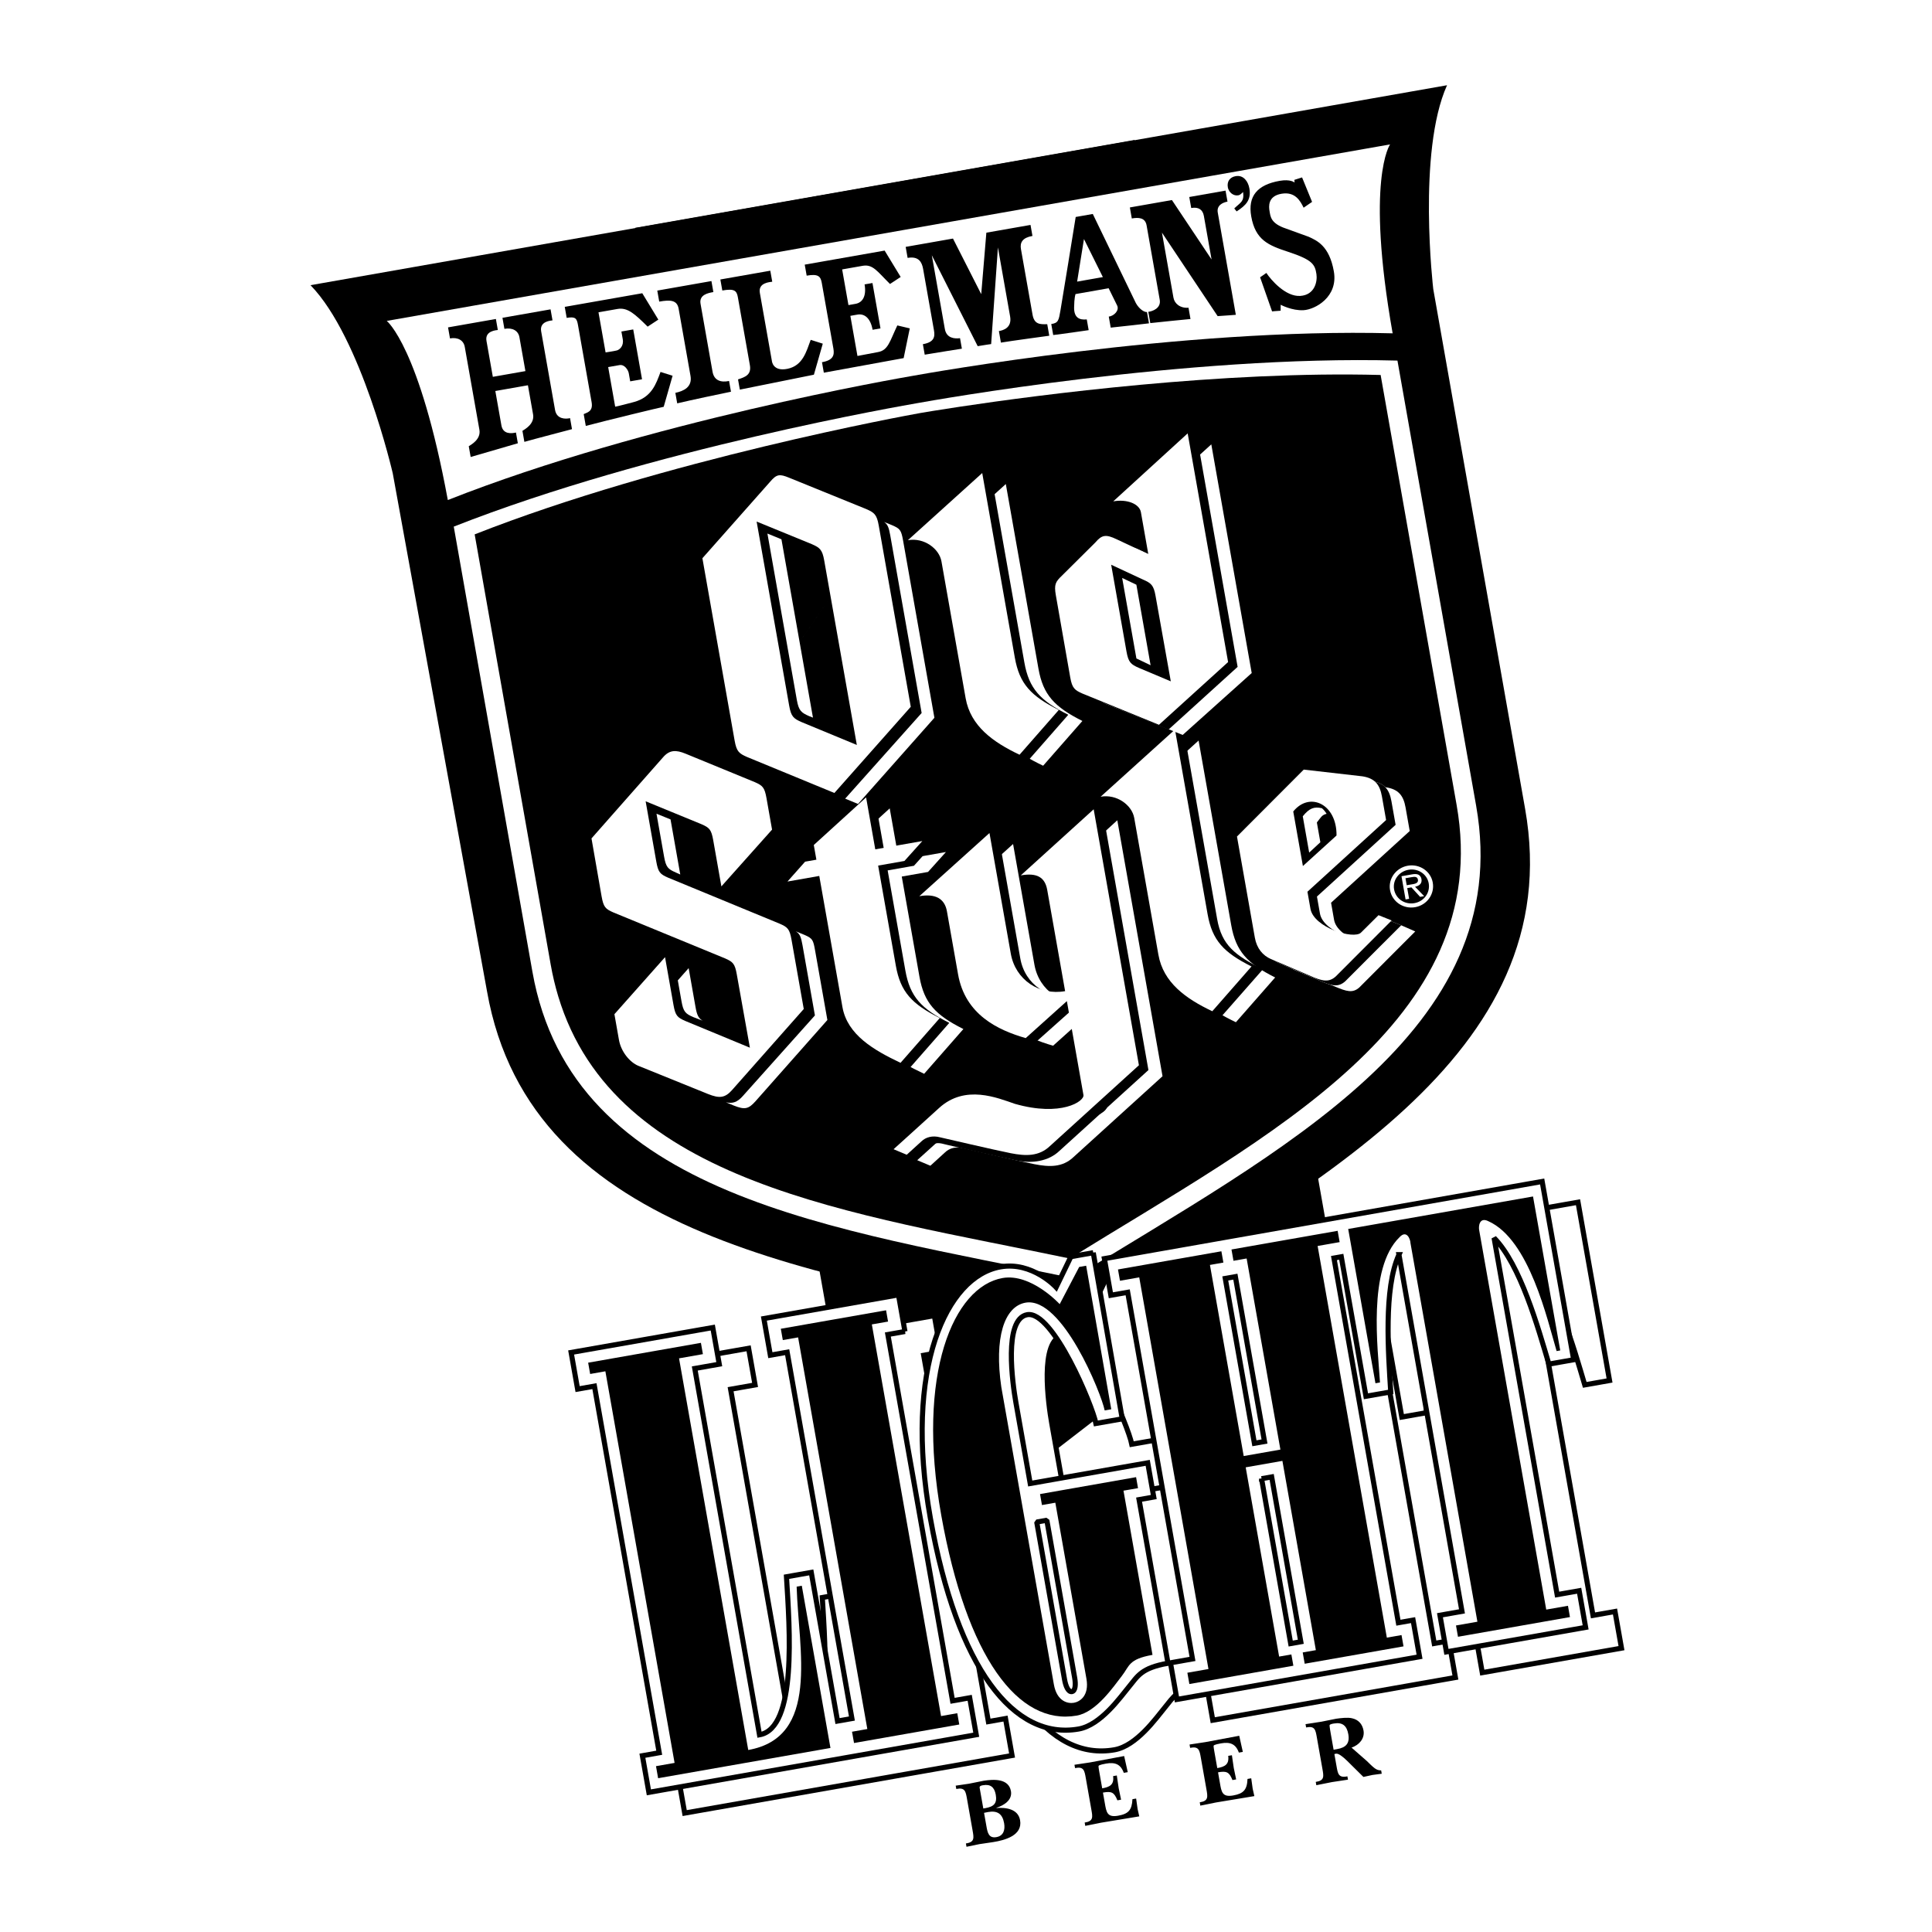 <svg xmlns="http://www.w3.org/2000/svg" width="2500" height="2500" viewBox="0 0 192.756 192.756"><g fill-rule="evenodd" clip-rule="evenodd"><path fill="#fff" d="M0 0h192.756v192.756H0V0z"/><path d="M63.372 22.73l49.825-8.765 24.008 135.847-27.277-8.691-22.558 17.404L63.372 22.73z"/><path d="M144.371 8.504c-2.988 6.652-1.373 20.344-1.373 20.344l9.162 51.844c4.379 24.777-21.592 37.822-44.23 51.855-26.085-5.461-54.96-8.857-59.339-33.635l-9.406-51.69s-3.117-13.537-8.205-18.769L144.371 8.504z"/><path d="M44.679 49.889c-2.83-15.315-6.093-17.871-6.093-17.871l100.102-17.61s-2.463 3.463.256 18.848c-21.172-.568-46.505 3.999-47.793 4.226-1.289.226-26.661 4.579-46.472 12.407z" fill="#fff"/><path d="M139.424 35.976c-21.17-.568-46.504 4-47.793 4.226-1.289.227-26.661 4.581-46.36 12.339l7.848 44.408c3.981 22.525 30.23 25.611 53.944 30.576 20.582-12.758 44.191-24.615 40.211-47.14l-7.85-44.409z" fill="#fff"/><path d="M76.923 78.766c.344.24.471.573.604 1.328l.587 3.323-4.058 4.582.271 1.534 5.056-5.664-.555-3.14c-.19-1.073-.384-1.254-1.175-1.601l-.73-.362z" fill="#fff"/><path d="M55.694 99.402c5.652 18.74 29.437 21.639 51.03 26.16 19.758-12.246 42.424-23.631 38.602-45.255l-7.58-42.895c-15.789-.423-34.02 1.97-41.948 3.162-2.278.342-3.706.585-3.981.634-1.237.217-25.548 4.659-44.46 12.107l7.581 42.894c.196 1.113.45 2.176.756 3.193z"/><path d="M66.9 81.753l-1.401-.568.754 4.265c.189 1.072.384 1.254 1.175 1.601l.443.198-.971-5.496zM138.684 88.806c-.201-1.131.594-2.226 1.773-2.434 1.176-.206 2.291.552 2.49 1.684.205 1.154-.584 2.248-1.758 2.454-1.181.208-2.302-.55-2.505-1.704z" fill="#fff"/><path d="M139.088 88.735c.168.944 1.066 1.541 2.029 1.372.951-.167 1.592-1.036 1.426-1.979-.162-.915-1.062-1.518-2.014-1.351-.963.17-1.603 1.044-1.441 1.958z"/><path d="M142.09 89.41l-.404.071-.869-.947-.418.073.189 1.067-.354.062-.408-2.315 1.039-.183c.199-.035.402-.059.602.009.193.069.318.259.352.452.08.457-.219.685-.639.771l.91.94z" fill="#fff"/><path d="M140.734 88.251c.336-.059.805-.081.73-.497-.053-.299-.324-.293-.623-.24l-.617.108.123.697.387-.068z"/><path d="M138.824 79.94l.416 2.354-7.848 7.154.301 1.701c.334 1.883 4.332 3.096 5.045 2.377l1.746-1.737 1.311.524-5.318 5.327c-.699.783-1.26.828-2.365.389l-4.371-1.867c-.793-.347-1.402-1.049-1.592-2.122l-1.785-10.1 6.662-6.675 5.85.67c1.222.19 1.737.801 1.948 2.005z" fill="#fff"/><path d="M140.232 80.556l.416 2.355-7.848 7.154.299 1.7c.334 1.884 4.236 3.005 4.947 2.286l1.748-1.737 1.406.616-5.318 5.326c-.699.785-1.217.768-2.32.328l-4.447-1.828c-.791-.346-1.371-1.027-1.561-2.1l-1.785-10.1 6.662-6.675 5.85.67c1.225.19 1.739.802 1.951 2.005z" fill="#fff"/><path d="M138.824 79.94l.416 2.354-7.848 7.154.301 1.701c.334 1.883 4.332 3.096 5.045 2.377l1.746-1.737 1.311.524-5.318 5.327c-.699.783-1.26.828-2.365.389l-4.371-1.867c-.793-.347-1.402-1.049-1.592-2.122l-1.785-10.1 6.662-6.675 5.85.67c1.222.19 1.737.801 1.948 2.005z"/><path d="M137.875 79.459l.416 2.355-7.848 7.154.301 1.701c.332 1.884 4.332 3.096 5.043 2.376l1.748-1.737 1.311.525-5.318 5.326c-.701.783-1.26.828-2.365.389l-4.373-1.868c-.791-.346-1.402-1.048-1.592-2.121l-1.785-10.1 6.662-6.676 5.852.67c1.221.192 1.735.803 1.948 2.006z" fill="#fff"/><path d="M131.855 84.711l-1.865 1.693-.963-5.442c1.619-2.012 4.354-.766 4.318 2.396l-1.49 1.353z"/><path d="M132.357 81.193c-.49.114-.564.357-.973.865l.348 1.972-1.115 1.033-.639-3.621c.662-.822 1.141-.982 1.91-.807.194.168.317.319.469.558zM86.406 101.572c.491 2.773 3.14 4.303 5.796 5.562l3.916-4.467c-2.789-1.396-3.92-2.6-4.383-5.217l-1.766-9.995 2.622-.461 1.786-1.986-4.694.825-.916-5.18-5.218 4.749 2.857 16.17zM115.518 82.692l2.412 13.658c.49 2.773 2.721 4.377 5.377 5.637l3.916-4.465c-2.789-1.398-3.92-2.603-4.383-5.219l-3.256-18.419-4.801 4.352.735 4.456z" fill="#fff"/><path d="M96.062 88.731l5.013-4.523 2.129 12.035c.461 2.617 2.85 4.193 5.42 3.74l-1.785-10.099-.605-3.266 5.24-4.78 4.512 25.537-8.877 8.062c-1.109 1.059-2.445.998-3.902.715-1.455-.283-7.067-1.59-7.067-1.59-.737-.193-1.41-.021-1.848.406l-1.467 1.338-1.314-.553s1.936-1.742 4.545-4.117c2.608-2.375 5.825-.998 7.552-.412 4.613 1.32 6.959-.252 6.848-.881l-1.654-9.365-3.734 3.354c-2.791-.805-6.037-2.338-6.75-6.365l-1.109-6.281-1.147-2.955z" fill="#fff"/><path d="M88.562 86.84l2.622-.461 1.785-1.987-4.694.826-.915-5.18-5.218 4.749.259 1.465-1.127.198-1.759 1.982 3.173-.559L85 100.955c.49 2.773 3.14 4.305 5.796 5.562l3.916-4.465c-2.789-1.398-3.921-2.602-4.383-5.219l-1.767-9.993zM125.998 96.711c-2.789-1.398-4.104-2.408-4.564-5.024l-3.256-18.42-7.414 6.7c1.625-.286 3.125.853 3.346 2.109l2.414 13.658c.49 2.774 2.721 4.377 5.377 5.637l4.097-4.66z"/><path d="M94.454 114.211c-.737-.193-1.132-.285-1.57.143l-1.467 1.336-1.314-.551s1.936-1.744 4.545-4.117c2.609-2.375 5.826-.998 7.552-.412 4.613 1.32 6.959-.252 6.848-.881l-1.656-9.367-4.297 3.832c-2.793-.803-5.846-2.479-6.559-6.508l-1.11-6.279c-.222-1.256-1.129-1.798-2.754-1.512l6.997-6.303 2.127 12.036c.463 2.617 2.852 4.193 5.42 3.74l-1.785-10.099c-.221-1.256-1.01-1.737-2.635-1.452l7.271-6.594 4.512 25.537-8.877 8.062c-1.109 1.059-2.725 1.262-4.18.979-1.458-.283-7.068-1.59-7.068-1.59z"/><path d="M87.612 86.36l2.623-.461 1.785-1.987-4.694.826-.916-5.181-5.218 4.749.259 1.465-1.127.198-1.759 1.982 3.173-.558 2.312 13.081c.49 2.775 3.141 4.305 5.796 5.564l3.916-4.467c-2.789-1.396-3.921-2.602-4.383-5.218l-1.767-9.993zM124.865 96.424c-2.789-1.397-3.92-2.601-4.383-5.217l-3.256-18.42-7.414 6.7c1.627-.286 3.125.854 3.348 2.109l2.414 13.658c.49 2.774 2.719 4.377 5.377 5.637l3.914-4.467z" fill="#fff"/><path d="M93.781 113.467c-.737-.195-1.41-.021-1.848.406l-1.467 1.336-1.314-.551s1.936-1.742 4.545-4.117c2.608-2.375 5.827-.998 7.553-.412 4.613 1.32 6.957-.252 6.846-.881l-1.654-9.367-4.107 3.691c-2.791-.805-6.037-2.338-6.749-6.367l-1.11-6.279c-.221-1.256-1.128-1.798-2.754-1.512l6.998-6.303 2.127 12.036c.463 2.617 2.85 4.193 5.42 3.74l-1.785-10.099c-.223-1.256-1.01-1.737-2.637-1.451l7.271-6.594 4.514 25.537-8.877 8.062c-1.111 1.059-2.447.998-3.902.715-1.458-.284-7.07-1.59-7.07-1.59zM96.285 57.101l2.414 13.658c.49 2.773 2.721 4.377 5.375 5.637l3.916-4.465c-2.789-1.398-3.92-2.602-4.383-5.218l-3.256-18.42-5.408 4.89 1.342 3.918z" fill="#fff"/><path d="M106.584 71.313c-2.789-1.398-3.922-2.601-4.383-5.218l-3.256-18.42-7.415 6.7c1.626-.286 3.125.854 3.348 2.109l2.413 13.658c.49 2.773 2.721 4.377 5.377 5.637l3.916-4.466z"/><path d="M105.635 70.833c-2.789-1.398-3.922-2.602-4.385-5.218l-3.254-18.42-7.415 6.7c1.626-.286 3.125.854 3.347 2.109l2.414 13.658c.49 2.773 2.721 4.377 5.377 5.637l3.916-4.466zM115.145 49.52l5.707-5.186 4.031 22.815-6.885 6.175-7.643-3.08c-.791-.347-1.033-.493-1.223-1.565l-1.436-8.205c-.189-1.073-.021-1.346.604-1.941l3.334-3.312c.65-.762 1.041-.844 2.135-.321l3.154 1.481-.74-4.187-1.038-2.674z" fill="#fff"/><path d="M110.229 54.607c.65-.762 1.041-.844 2.135-.321l3.154 1.481-.74-4.186c-.143-.811-1.344-1.329-2.76-1.08l7.428-6.783 4.031 22.816-6.896 6.258-7.621-3.111c-.791-.346-1.043-.545-1.232-1.618l-1.438-8.205c-.189-1.072-.02-1.345.604-1.94l3.335-3.311z"/><path d="M109.279 54.126c.648-.762 1.041-.844 2.133-.321l3.154 1.482s-.596-3.375-.738-4.187c-.145-.811-1.344-1.329-2.76-1.079l7.426-6.783 4.033 22.816-6.898 6.258-7.621-3.11c-.791-.347-1.041-.545-1.23-1.618l-1.438-8.205c-.189-1.072-.021-1.345.604-1.94l3.335-3.313z" fill="#fff"/><path d="M113.625 66.635c-.791-.347-1.043-.545-1.232-1.618l-1.531-8.673 3.195 1.488c.791.347 1.043.545 1.232 1.618l1.521 8.527-3.185-1.342z"/><path fill="#fff" d="M111.959 57.662l1.42 8.032 1.416.678-1.418-8.033-1.418-.677zM72.425 109.975c.684.154 1.138-.012 1.676-.613l7.203-8.053-1.239-7.011c-.145-.819-.262-1.134-.676-1.384l.903.373c.791.347.845.499 1.035 1.571l1.221 6.908-7.167 8.1c-.7.783-1.062.875-2.167.436l-.789-.327zM67.631 97.844l.359 2.031c.189 1.072.384 1.254 1.175 1.6l.93.357c-.412-.25-.559-.551-.704-1.367l-.684-3.873-1.085 1.223.009.029zM84.323 79.681l1.283.53 7.62-8.598L90.1 53.926c-.189-1.073-.318-1.186-1.109-1.532l-.782-.318c.357.245.475.569.608 1.32l3.135 17.74-7.629 8.545z"/><path d="M73.297 73.905c.189 1.073.441 1.271 1.232 1.618l8.719 3.592 7.62-8.598-3.199-18.105c-.19-1.073-.441-1.271-1.233-1.618l-7.69-3.125c-.962-.397-1.255-.373-1.905.389l-6.762 7.638 3.218 18.209zM63.668 106.328c-.817-.344-1.702-1.373-1.915-2.578l-.453-2.564 5.051-5.69.842 4.762c.189 1.072.384 1.254 1.175 1.602l6.448 2.668-1.306-7.311c-.189-1.072-.384-1.253-1.175-1.6l-11.139-4.583c-.791-.347-.985-.528-1.175-1.601l-1.008-5.785 7.129-8.08c.65-.762 1.298-.768 2.26-.371l6.896 2.833c.791.346.985.528 1.175 1.601l.555 3.14-5.056 5.665-.814-4.605c-.189-1.073-.384-1.254-1.175-1.601l-5.568-2.285 1.063 6.018c.189 1.073.384 1.254 1.175 1.601l11.142 4.596c.791.346.985.528 1.175 1.6l1.221 6.909-7.167 8.1c-.699.783-1.26.828-2.364.389l-6.992-2.83z" fill="#fff"/><path d="M82.873 59.542l-.643-3.633c-.189-1.073-.44-1.271-1.232-1.618l-5.509-2.255 2.568 14.531 4.816-7.025zM82.873 59.542l-4.815 7.025.682 3.858c.189 1.073.441 1.271 1.232 1.618l5.514 2.281-2.613-14.782z"/><path d="M81.109 71.598l-.377-.147c-.791-.346-1.042-.545-1.232-1.618l-2.934-16.601 1.399.573 3.144 17.793z" fill="#fff"/><path d="M53.185 41.342c.171.968-.844 1.497-1.062 1.644l.194 1.099c.952-.275 4.184-1.114 4.751-1.268l-.194-1.099c-.468.109-1.334.1-1.496-.815l-1.387-7.85c-.18-1.021 1.001-1.066 1.132-1.09l-.194-1.099-4.799.844.194 1.1c.813-.143 1.385.188 1.5.842l.597 3.375-3.251.572-.634-3.585c-.18-1.02 1.001-1.066 1.132-1.089l-.194-1.099-4.773.839.194 1.099c.787-.139 1.359.192 1.474.846l1.461 8.268c.171.968-.844 1.498-1.062 1.644l.19 1.073c.952-.275 4.165-1.218 4.707-1.368l-.189-1.072c-.441.104-1.29.2-1.451-.716l-.606-3.427 3.252-.572.514 2.904zM68.892 37.5c.199 1.125-.704 1.526-1.512 1.695l.185 1.047c1.402-.328 4.216-.931 5.365-1.16l-.19-1.072c-.808.169-1.493-.034-1.65-.924l-1.197-6.777c-.162-.916.782-1.082 1.28-1.169l-.194-1.099-5.402.951.194 1.099c1.127-.198 1.785-.152 1.937.711l1.184 6.698zM75.809 29.214c-.18-1.021 1.002-1.066 1.238-1.107l-.194-1.099-4.982.876.194 1.099c1.207-.212 1.437.017 1.552.671l1.198 6.776c.171.968-.466 1.188-1.182 1.422l.181 1.021c2.561-.504 7.022-1.424 7.389-1.489l.886-3.096-1.204-.382c-.439 1.183-.79 2.567-2.302 2.887-1.485.314-1.57-.776-1.57-.776l-1.204-6.803zM104.686 33.496l-.203-1.151c-.752.024-1.295.012-1.467-.956 0 0-1.039-5.887-1.156-6.541-.115-.654.152-1.133 1.148-1.308l-.193-1.099-4.406.774-.512 6.133-2.818-5.547-4.72.831.194 1.099c1.127-.199 1.431.449 1.547 1.104l1.082 6.123c.116.654.02 1.184-1.107 1.382l.185 1.046c.865-.152 3.707-.598 3.707-.598l-.185-1.047c-.529.066-1.349.021-1.515-.92l-1.299-7.352 4.577 9.068c.604-.106 1.342-.209 1.342-.209l.676-9.642 1.215 6.881c.205 1.151-.699 1.391-1.119 1.465l.203 1.151c.863-.152 4.824-.687 4.824-.687zM123.143 20.795c.641-.621 1.004-.667.881-1.636-.156.137-.275.291-.486.328-.494.087-.953-.316-1.037-.796-.102-.574.195-1.014.783-1.117.787-.138 1.246.542 1.367 1.222.203 1.149-.35 1.7-1.273 2.297l-.235-.298zM129.908 17.701l.998 2.441-.844.58c-.338-.696-.855-1.63-2.219-1.39s-1.262 1.274-1.178 1.745c.092.523.107 1.222 1.656 1.732l2.254.817c.797.372 2.049.881 2.502 3.444.453 2.564-1.869 3.81-3.02 3.877s-2.285-.542-2.285-.542l-.002.595c-.43.021-.854.069-.854.069l-1.195-3.404.625-.434c.445.677 1.91 2.389 3.381 2.292 1.469-.097 1.721-1.463 1.615-2.173-.145-.972-.404-1.433-2.826-2.227-1.98-.65-3.264-1.179-3.68-3.534-.361-2.041.631-3.16 2.834-3.547 1.102-.194 1.49.17 1.49.17l-.021-.267.769-.244z"/><path d="M56.345 30.616l.194 1.099c.892-.157 1.012.065 1.128.719l1.359 7.692c.171.969-.494 1.031-.79 1.191l.208 1.177c2.118-.561 7.407-1.842 7.774-1.907l.886-3.097-1.203-.382c-.44 1.183-.878 2.528-2.66 3.004-1.782.475-1.865.463-1.865.463l-.698-3.951 1.127-.198c.524-.093.876.521.927.809l.143.811 1.18-.207-.878-4.972-1.18.208.134.759c.125.707-.327 1.056-.584 1.128-.257.072-1.128.199-1.128.199l-.708-4.003 1.889-.332c1.022-.18 1.738.503 3.015 1.763l1.066-.701-1.601-2.632-7.735 1.36zM81.986 28.209c-.115-.654-.376-.905-1.504-.707l-.194-1.099 7.972-1.402 1.601 2.632-1.066.7c-1.277-1.259-1.705-1.993-2.728-1.813l-2.045.36.628 3.559.708-.125c.708-.125 1.104-.788.901-1.939l.787-.138.8 4.526-.787.139c-.203-1.151-.803-1.639-1.511-1.515l-.708.125.708 4.003 2.041-.386c1.023-.18 1.168-1.042 1.937-2.661l1.242.294-.611 2.967-7.963 1.455-.185-1.046c1.128-.199 1.254-.707 1.139-1.36l-1.162-6.569zM107.801 26.003l.346-2.153 1.887 3.795-2.568.452.335-2.094-1.195.079c-.352 2.153-.715 4.381-.801 4.87-.174 1.002-.207 1.277-.92 1.376l.195 1.099c.9-.104 3.537-.487 3.537-.487l-.189-1.072c-.744.077-1.275-.18-1.264-1.181s.141-1.347.141-1.347l3.305-.582.844 1.713c.25.496-.301 1.051-.83 1.117l.193 1.099c.984-.092 3.818-.429 3.818-.429l-.199-1.125c-.293.024-.787-.32-1.104-.885l-4.303-8.901-1.705.3-.719 4.435 1.196-.079zM112.727 20.697l.193 1.099c.656-.116 1.336-.1 1.475.685l1.312 7.431c.148.837-.717 1.151-1.141 1.199l.199 1.125c.85-.095 3.373-.35 4.01-.408l-.197-1.125c-.828.064-1.396-.402-1.502-1.004l-1.148-6.489 5.557 8.33c.695-.042 1.814-.131 1.814-.131l-1.803-10.204c-.129-.732.523-1.009.971-1.088l-.195-1.099-3.619.637.195 1.099c.734-.129 1.15.162 1.262.79l.768 4.343-3.955-5.927-4.196.737z"/><path d="M143.152 127.25c-1.549 3.395-1.059 9.854-.822 13.693l-2.473.436-2.461-13.918-.732.129 6.43 36.379 1.465-.258.646 3.654-24.207 4.26-.645-3.656 2.197-.385-6.465-36.578-1.678.295-.646-3.654 43.678-7.701 3.145 17.787-2.473.436c-1.096-3.689-2.85-9.926-5.469-12.588l6.291 35.586 2.197-.387.646 3.656-13.889 2.443-.646-3.656 2.197-.387-6.286-35.586z" fill="#fff" stroke="#000" stroke-width=".51" stroke-miterlimit="2.613"/><path d="M112.65 127.057l-2.229.393-1.475 3.053s-2.379-2.596-5.553-2.037c-5.404.951-9.669 10.117-6.991 25.096 2.678 14.98 8.321 22.152 14.792 21.014 2.199-.387 4.135-3.146 5.016-4.211.883-1.066 1.211-1.879 3.896-2.35l-2.885-16.326 1.467-.258-.604-3.41-11.721 2.062-1.434-8.102c-.322-1.828-1.25-8.322 1.131-8.74 2.564-.451 6.518 9.09 6.859 10.852l2.625-.461-2.894-16.575z" fill="#fff" stroke="#000" stroke-width=".51" stroke-miterlimit="2.613"/><path d="M93.864 134.916l-.646-3.656-13.431 2.363.646 3.654 1.678-.295 6.459 36.547-1.435.252-2.621-14.832-2.473.436c.319 5.188 1.064 15.105-2.69 15.768l-6.459-36.549 2.442-.43-.646-3.654-14.133 2.486.646 3.654 1.679-.295 6.464 36.578-1.679.295.646 3.654 32.662-5.744-.652-3.686-1.709.301-6.458-36.547 1.71-.3zM139.574 125.178c-1.547 3.395-1.057 9.854-.82 13.695l-2.473.434-2.461-13.918-.732.129 6.43 36.381 1.465-.258.646 3.654-24.207 4.258-.646-3.654 2.199-.387-6.465-36.578-1.68.295-.645-3.654 43.678-7.699 3.145 17.785-2.473.436c-1.096-3.689-2.85-9.926-5.469-12.588l6.291 35.588 2.197-.387.646 3.654-13.889 2.443-.646-3.654 2.197-.387-6.288-35.588z" fill="#fff" stroke="#000" stroke-width=".51" stroke-miterlimit="2.613"/><path fill="#fff" stroke="#000" stroke-width=".51" stroke-miterlimit="2.613" d="M125.867 147.529l2.906 16.448 1.008-.178-2.906-16.447-1.008.177zM109.074 124.984l-2.229.393-1.475 3.055s-2.379-2.596-5.553-2.037c-5.404.949-9.669 10.117-6.991 25.096s8.321 22.15 14.792 21.012c2.199-.387 4.135-3.145 5.016-4.211.883-1.066 1.211-1.877 3.896-2.35l-2.885-16.324 1.465-.258-.602-3.412-11.723 2.062-1.432-8.102c-.322-1.826-1.25-8.32 1.131-8.74 2.564-.451 6.518 9.092 6.859 10.852l2.625-.461-2.894-16.575z"/><path d="M90.288 132.844l-.646-3.654-13.431 2.363.646 3.654 1.679-.297 6.459 36.549-1.435.252-2.621-14.832-2.473.436c.318 5.188 1.064 15.105-2.69 15.766l-6.458-36.547 2.442-.43-.646-3.654-14.133 2.486.646 3.654 1.679-.295 6.464 36.576-1.679.297.646 3.654 32.662-5.746-.652-3.686-1.709.301-6.458-36.547 1.708-.3z" fill="#fff" stroke="#000" stroke-width=".51" stroke-miterlimit="2.613"/><path d="M82.855 174.396l-2.86-16.188-.514.092c.191 6.369 2.352 15.033-4.828 16.297l-6.905-39.074 2.381-.42-.199-1.127-11.25 1.98.199 1.127 1.519-.268 6.905 39.07-1.854.326.212 1.203 17.194-3.018zM95.707 172.055l-.2-1.127-1.617.285-6.906-39.076 1.618-.283-.199-1.127-10.501 1.845.199 1.127 1.526-.267 6.906 39.074-1.526.269.199 1.127 10.501-1.847zM111.541 126.654l.199 1.127 1.922-.338 6.906 39.077-2.105.369.199 1.127 10.377-1.827-.199-1.125-1.221.213-3.336-18.881 3.662-.644 3.338 18.883-1.312.23.199 1.127 9.859-1.734-.199-1.127-1.465.258-6.906-39.077 2.197-.386-.199-1.127-10.592 1.863.199 1.127 1.313-.23 3.369 19.066-3.662.645-3.369-19.067 1.342-.236-.2-1.127-10.316 1.814zM134.51 122.615l2.719 15.393.453-.08c-.199-3.264-1.264-11.379 1.957-14.5.691-.738 1.072.168 1.086.605l6.676 37.766-2.137.375.199 1.127 11.172-1.965-.199-1.127-2.168.381-6.68-37.795c-.105-.422.002-1.414.906-.955 4.096 1.832 5.879 9.82 6.809 12.957l.361-.064-2.715-15.361-18.439 3.243z"/><path d="M106.941 168.771c.369-.07.389-.756.281-1.365l-2.779-15.73-1.008.178 2.779 15.73c.108.609.356 1.248.727 1.187z" fill="#fff" stroke="#000" stroke-width=".51" stroke-linejoin="bevel" stroke-miterlimit="2.613"/><path d="M112.09 148.723l2.895 16.385c-2.42.426-2.283 1.115-3.07 2.117-.787 1-2.512 3.594-4.492 3.941-5.83 1.025-10.979-5.799-13.513-19.982-2.535-14.184 1.242-22.816 6.111-23.674 2.859-.502 5.705 2.605 5.705 2.605l1.945-3.711.695-.123 2.504 14.322-.656.115c-.324-1.668-4.242-11.389-7.895-10.752-2.148.385-3.133 3.541-2.418 8.42l5.246 29.684c.303 1.674 1.385 1.924 1.996 1.816.609-.107 1.541-.713 1.252-2.389l-3.105-17.572-1.334.234-.193-1.096 9.584-1.688.193 1.098-1.45.25zM96.369 183.92c.891-.127.795-.557.663-1.312l-.55-3.113c-.134-.754-.191-1.191-1.073-1.008l-.059-.332c.454-.07.882-.125 1.308-.191.497-.096.993-.203 1.489-.299.99-.156 2.49-.24 2.715 1.041.16.902-.727 1.428-1.457 1.662l.004.018c.949-.072 2.166.084 2.365 1.217.271 1.529-1.539 2-2.688 2.184-.455.07-.918.133-1.373.203-.422.084-.835.176-1.285.264l-.059-.334zM108.219 181.836c.891-.129.797-.559.662-1.312l-.549-3.113c-.135-.756-.191-1.191-1.074-1.008l-.059-.332c.529-.084 1.049-.156 1.576-.238 1.125-.209 2.258-.426 3.381-.633l.361 1.607-.396.07c-.318-.885-.895-1.078-1.781-.922-.111.02-.701.123-.738.234-.021.051.051.457.064.529l.301 1.705c.748-.133 1.203-.355 1.088-1.219l.369-.064c.066.426.123.854.189 1.277.074.377.162.76.238 1.137l-.369.064c-.326-.816-.592-.922-1.441-.771l.191 1.076c.152.865.223 1.424 1.312 1.232 1.043-.184 1.393-.568 1.439-1.65l.369-.064c.053.352.096.695.148 1.047.053.248.113.484.166.73-1.275.215-2.553.42-3.828.635-.523.104-1.037.213-1.562.314l-.057-.331zM136.387 175.713c.242.232.498.5.762.701.23.168.379.209.648.219l.059.332c-.307.043-.615.078-.92.123-.305.062-.605.135-.908.197l-1.639-1.621c-.379-.369-.857-.76-1.111-.695-.047.008-.1.025-.146.035l.215 1.215c.133.756.201 1.189 1.082 1.006l.059.332c-.527.084-1.066.158-1.594.242-.525.102-1.039.211-1.564.312l-.057-.33c.891-.129.795-.559.662-1.314l-.551-3.113c-.133-.754-.191-1.189-1.072-1.006l-.059-.332c.527-.084 1.047-.156 1.576-.24.496-.096.992-.203 1.488-.299.445-.061 1.125-.15 1.562-.047.643.133 1.043.576 1.158 1.221.145.818-.457 1.457-1.193 1.709l1.543 1.353z"/><path d="M98.416 182.203c.107.607.217 1.225.992 1.088.729-.129.887-.744.771-1.398-.166-.93-.672-1.27-1.604-1.105-.131.023-.268.057-.396.08l.237 1.335zM98.104 180.434l.184-.031c.869-.154 1.213-.471 1.059-1.346-.133-.746-.523-1.076-1.271-.943-.15.016-.367.074-.338.248l.366 2.072zM133.404 174.508c.887-.154 1.279-.576 1.117-1.486-.148-.84-.576-1.219-1.445-1.066-.1.018-.416.064-.424.18-.01.105.1.732.123.861l.279 1.574.35-.063z" fill="#fff"/><path d="M119.699 179.816c.891-.129.797-.559.664-1.312l-.551-3.113c-.133-.756-.191-1.191-1.072-1.008l-.059-.332c.527-.084 1.047-.156 1.576-.24 1.123-.207 2.256-.424 3.381-.633l.359 1.609-.396.07c-.318-.885-.895-1.078-1.781-.922-.111.02-.701.123-.738.234-.02.051.051.457.064.529l.301 1.705c.748-.133 1.203-.355 1.09-1.219l.369-.064c.064.426.121.852.188 1.277.076.377.162.76.238 1.135l-.369.066c-.326-.816-.592-.922-1.439-.773l.189 1.078c.152.865.223 1.424 1.312 1.232 1.043-.184 1.395-.568 1.439-1.65l.371-.064c.053.352.094.695.146 1.047.053.248.113.484.166.73-1.275.215-2.553.42-3.828.635-.523.102-1.037.211-1.562.314l-.058-.331z"/><path fill="#fff" stroke="#000" stroke-width=".51" stroke-miterlimit="2.613" d="M122.246 127.551l2.906 16.445 1.008-.178-2.906-16.445-1.008.178z"/></g></svg>